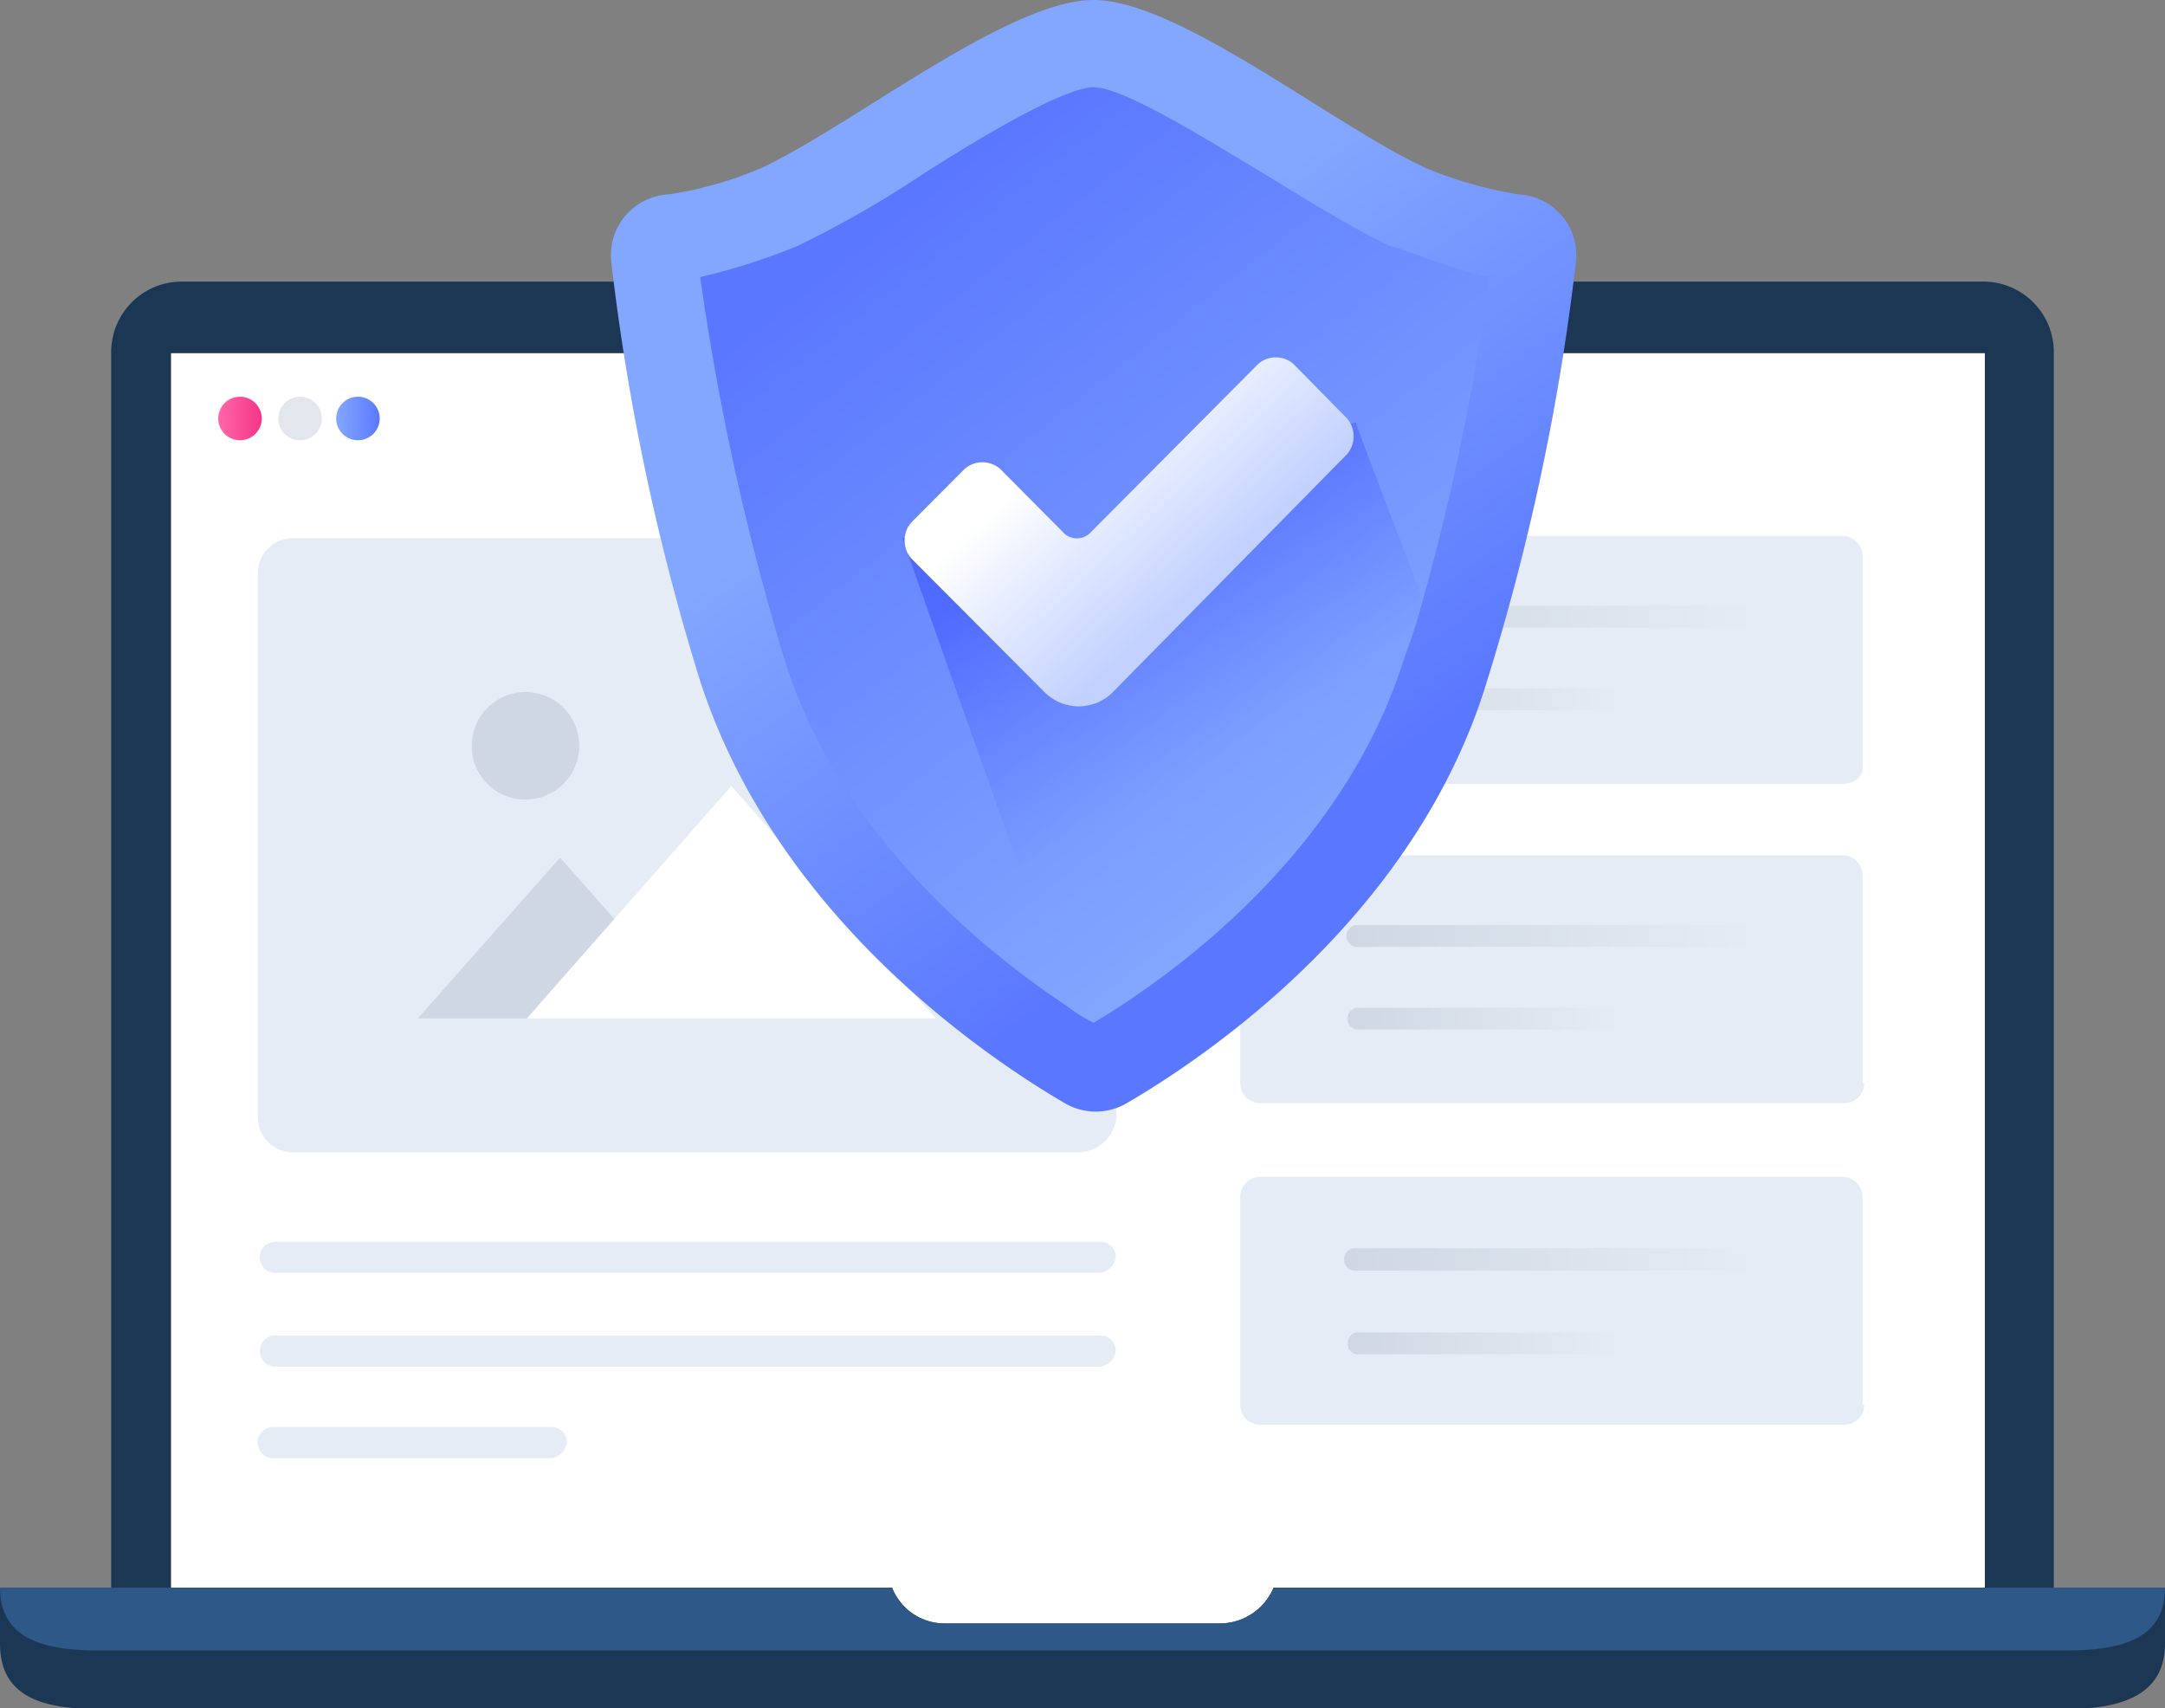 <svg id="图层_1" data-name="图层 1" xmlns="http://www.w3.org/2000/svg" xmlns:xlink="http://www.w3.org/1999/xlink" viewBox="0 0 99.5 78.5"><rect x="0" y="0" width="99.5" height="78.5" fill="#808080" stroke="none"/><defs><linearGradient id="未命名的渐变_4" x1="20.37" y1="75.93" x2="22.32" y2="75.93" gradientTransform="matrix(1, 0, 0, -1, 0, 101.89)" gradientUnits="userSpaceOnUse"><stop offset="0" stop-color="#ff66a9"/><stop offset="1" stop-color="#f53689"/></linearGradient><linearGradient id="未命名的渐变_5" x1="25.83" y1="75.93" x2="27.78" y2="75.93" gradientTransform="matrix(1, 0, 0, -1, 0, 101.89)" gradientUnits="userSpaceOnUse"><stop offset="0" stop-color="#83a6ff"/><stop offset="1" stop-color="#5a78ff"/></linearGradient><linearGradient id="未命名的渐变_6" x1="72.1" y1="66.8" x2="91.06" y2="66.8" gradientTransform="matrix(1, 0, 0, -1, 0, 101.89)" gradientUnits="userSpaceOnUse"><stop offset="0" stop-color="#ced7e2"/><stop offset="1" stop-color="#e6ecf5"/></linearGradient><linearGradient id="未命名的渐变_7" x1="72.1" y1="63" x2="84.82" y2="63" xlink:href="#未命名的渐变_6"/><linearGradient id="未命名的渐变_8" x1="72.1" y1="52.12" x2="91.06" y2="52.12" xlink:href="#未命名的渐变_6"/><linearGradient id="未命名的渐变_9" x1="72.1" y1="48.32" x2="84.82" y2="48.32" xlink:href="#未命名的渐变_6"/><linearGradient id="未命名的渐变_10" x1="72.1" y1="37.24" x2="91.06" y2="37.24" xlink:href="#未命名的渐变_6"/><linearGradient id="未命名的渐变_11" x1="72.1" y1="33.45" x2="84.82" y2="33.45" xlink:href="#未命名的渐变_6"/><linearGradient id="未命名的渐变_12" x1="58.09" y1="79.25" x2="72.56" y2="59.03" xlink:href="#未命名的渐变_5"/><linearGradient id="未命名的渐变_13" x1="73.84" y1="58.06" x2="52.04" y2="85.7" xlink:href="#未命名的渐变_5"/><linearGradient id="未命名的渐变_14" x1="60.44" y1="71.28" x2="66.96" y2="60.83" gradientTransform="matrix(1, 0, 0, -1, 0, 101.89)" gradientUnits="userSpaceOnUse"><stop offset="0" stop-color="#4f6aff"/><stop offset="1" stop-color="#657eff" stop-opacity="0"/></linearGradient><linearGradient id="未命名的渐变_15" x1="66" y1="68.6" x2="59.85" y2="75.26" gradientTransform="matrix(1, 0, 0, -1, 0, 101.89)" gradientUnits="userSpaceOnUse"><stop offset="0.01" stop-color="#c2d1ff"/><stop offset="1" stop-color="#fff"/></linearGradient></defs><path d="M104.71,79.73H15.43V23a3.24,3.24,0,0,1,3.26-3.29h82.75A3.24,3.24,0,0,1,104.71,23Z" transform="translate(-10.32 -6.77)" style="fill:#1c3754"/><path d="M82.44,82.71H18.18V23h83.36V82.71h-9.8" transform="translate(-10.32 -6.77)" style="fill:#fff"/><path d="M109.82,79.73V82.3c0,2.36-2,3-4.5,3H14.81c-2.45,0-4.49-.51-4.49-3V79.73h41a2.59,2.59,0,0,0,2.45,1.64H66.4a2.68,2.68,0,0,0,2.45-1.64Z" transform="translate(-10.32 -6.77)" style="fill:#1c3754"/><path d="M109.82,79.73c0,2.36-2,2.88-4.5,2.88H14.81c-2.45,0-4.49-.52-4.49-2.88h41a2.59,2.59,0,0,0,2.45,1.64H66.4a2.68,2.68,0,0,0,2.45-1.64Z" transform="translate(-10.32 -6.77)" style="fill:#2d5887"/><path d="M21.35,27a1,1,0,1,0-1-1A1,1,0,0,0,21.35,27Z" transform="translate(-10.32 -6.77)" style="fill:url(#未命名的渐变_4)"/><path d="M24.11,27a1,1,0,1,0-1-1A1,1,0,0,0,24.11,27Z" transform="translate(-10.32 -6.77)" style="fill:#ced7e2;isolation:isolate;opacity:0.6"/><path d="M26.77,27a1,1,0,1,0-1-1A1,1,0,0,0,26.77,27Z" transform="translate(-10.32 -6.77)" style="fill:url(#未命名的渐变_5)"/><path d="M95,42.79H68.24a.92.92,0,0,1-.92-.92V32.32a.92.92,0,0,1,.92-.92H95a.92.92,0,0,1,.92.92v9.55C96,42.38,95.62,42.79,95,42.79Z" transform="translate(-10.32 -6.77)" style="fill:#e6ecf5"/><path d="M96,56.54a.92.92,0,0,1-.92.92H68.24a.92.92,0,0,1-.92-.92V47a.92.92,0,0,1,.92-.93H95a.92.92,0,0,1,.92.93v9.54Z" transform="translate(-10.32 -6.77)" style="fill:#e6ecf5"/><path d="M90.61,35.61h-18a.52.52,0,0,1,0-1h18a.48.48,0,0,1,.51.51C91,35.4,90.82,35.61,90.61,35.61Z" transform="translate(-10.32 -6.77)" style="fill:url(#未命名的渐变_6)"/><path d="M84.28,39.4H72.63a.51.51,0,0,1,0-1H84.38a.48.48,0,0,1,.51.51C84.79,39.1,84.59,39.4,84.28,39.4Z" transform="translate(-10.32 -6.77)" style="fill:url(#未命名的渐变_7)"/><path d="M90.61,50.28h-18a.51.51,0,0,1,0-1h18a.48.48,0,0,1,.51.51C91,50.08,90.82,50.28,90.61,50.28Z" transform="translate(-10.32 -6.77)" style="fill:url(#未命名的渐变_8)"/><path d="M84.28,54.08H72.63a.52.52,0,0,1,0-1H84.38a.49.49,0,0,1,.51.52A.65.65,0,0,1,84.28,54.08Z" transform="translate(-10.32 -6.77)" style="fill:url(#未命名的渐变_9)"/><path d="M96,71.32a.92.92,0,0,1-.92.92H68.24a.92.92,0,0,1-.92-.92V61.77a.92.92,0,0,1,.92-.92H95a.92.92,0,0,1,.92.92v9.55Z" transform="translate(-10.32 -6.77)" style="fill:#e6ecf5"/><path d="M90.61,65.16h-18a.48.48,0,0,1-.51-.51.49.49,0,0,1,.51-.52h18a.49.49,0,0,1,.51.52C91,65,90.82,65.16,90.61,65.16Z" transform="translate(-10.32 -6.77)" style="fill:url(#未命名的渐变_10)"/><path d="M84.28,69H72.63a.52.52,0,0,1,0-1H84.38a.48.48,0,0,1,.51.51C84.79,68.65,84.59,69,84.28,69Z" transform="translate(-10.32 -6.77)" style="fill:url(#未命名的渐变_11)"/><path d="M59.86,59.72H23.8a1.61,1.61,0,0,1-1.63-1.64V33.14A1.61,1.61,0,0,1,23.8,31.5H60a1.61,1.61,0,0,1,1.63,1.64V58.08A1.78,1.78,0,0,1,59.86,59.72Z" transform="translate(-10.32 -6.77)" style="fill:#e6ecf5"/><path d="M42.6,53.57H29.52l6.54-7.39Z" transform="translate(-10.32 -6.77)" style="fill:#ced7e2"/><path d="M53.33,53.57H34.53l9.4-10.68Z" transform="translate(-10.32 -6.77)" style="fill:#fff"/><path d="M34.43,43.51A2.47,2.47,0,1,0,32,41.05,2.46,2.46,0,0,0,34.43,43.51Z" transform="translate(-10.32 -6.77)" style="fill:#ced7e2"/><path d="M60.89,69.57h-38a.72.72,0,0,1,0-1.43h38a.7.7,0,0,1,.71.72A.85.85,0,0,1,60.89,69.57Z" transform="translate(-10.32 -6.77)" style="fill:#e6ecf5"/><path d="M60.89,65.26h-38a.72.72,0,0,1,0-1.43h38a.7.7,0,0,1,.71.72A.85.85,0,0,1,60.89,65.26Z" transform="translate(-10.32 -6.77)" style="fill:#e6ecf5"/><path d="M35.65,73.78H22.88a.72.72,0,0,1,0-1.44H35.65a.7.7,0,0,1,.72.72A.86.86,0,0,1,35.65,73.78Z" transform="translate(-10.32 -6.77)" style="fill:#e6ecf5"/><path d="M80.09,15.7a18.86,18.86,0,0,1-4.29-1.23c-4.29-2-11.34-7.7-15.22-7.7s-10.93,5.65-15.22,7.7a17.49,17.49,0,0,1-4.29,1.23,2.8,2.8,0,0,0-2.66,3.08A105.6,105.6,0,0,0,42.5,38.07C46,48.85,55.57,55.31,59.25,57.46a2.82,2.82,0,0,0,2.86,0c3.68-2.15,13.28-8.61,16.55-19.39a105.6,105.6,0,0,0,4.09-19.29A2.8,2.8,0,0,0,80.09,15.7Z" transform="translate(-10.32 -6.77)" style="fill:url(#未命名的渐变_12)"/><path d="M78.76,19.5A106.7,106.7,0,0,1,75.7,34.38a25.31,25.31,0,0,1-.82,2.56c-2.76,8.93-10.52,14.57-14.3,16.83A8,8,0,0,1,59.35,53c-4-2.67-10.52-8-13-16A116.25,116.25,0,0,1,42.5,19.5,28.6,28.6,0,0,0,47,18.06a49.32,49.32,0,0,0,5.72-3.28c2.25-1.44,6.44-4,7.87-4s5.62,2.67,7.87,4c2,1.23,4,2.46,5.72,3.28C74.68,18.16,76.92,19.09,78.76,19.5Z" transform="translate(-10.32 -6.77)" style="fill:url(#未命名的渐变_13)"/><path d="M75.7,34.27a25.48,25.48,0,0,1-.82,2.57c-2.76,8.93-10.52,14.57-14.3,16.83a9.74,9.74,0,0,1-1.23-.82L51.79,31.5l3.58-.61,4.49,3.28,9.71-7,3.06-1C72.63,26.27,74,29.86,75.7,34.27Z" transform="translate(-10.32 -6.77)" style="fill:url(#未命名的渐变_14)"/><path d="M58.33,38.58,52.2,32.43a1.26,1.26,0,0,1,0-1.65l2.45-2.46a1.25,1.25,0,0,1,1.64,0l2.86,2.88a.87.87,0,0,0,1.33,0l7.66-7.7a1.23,1.23,0,0,1,1.63,0L72.23,26a1.27,1.27,0,0,1,0,1.64l-10.83,11A2.22,2.22,0,0,1,58.33,38.58Z" transform="translate(-10.32 -6.77)" style="fill:url(#未命名的渐变_15)"/></svg>